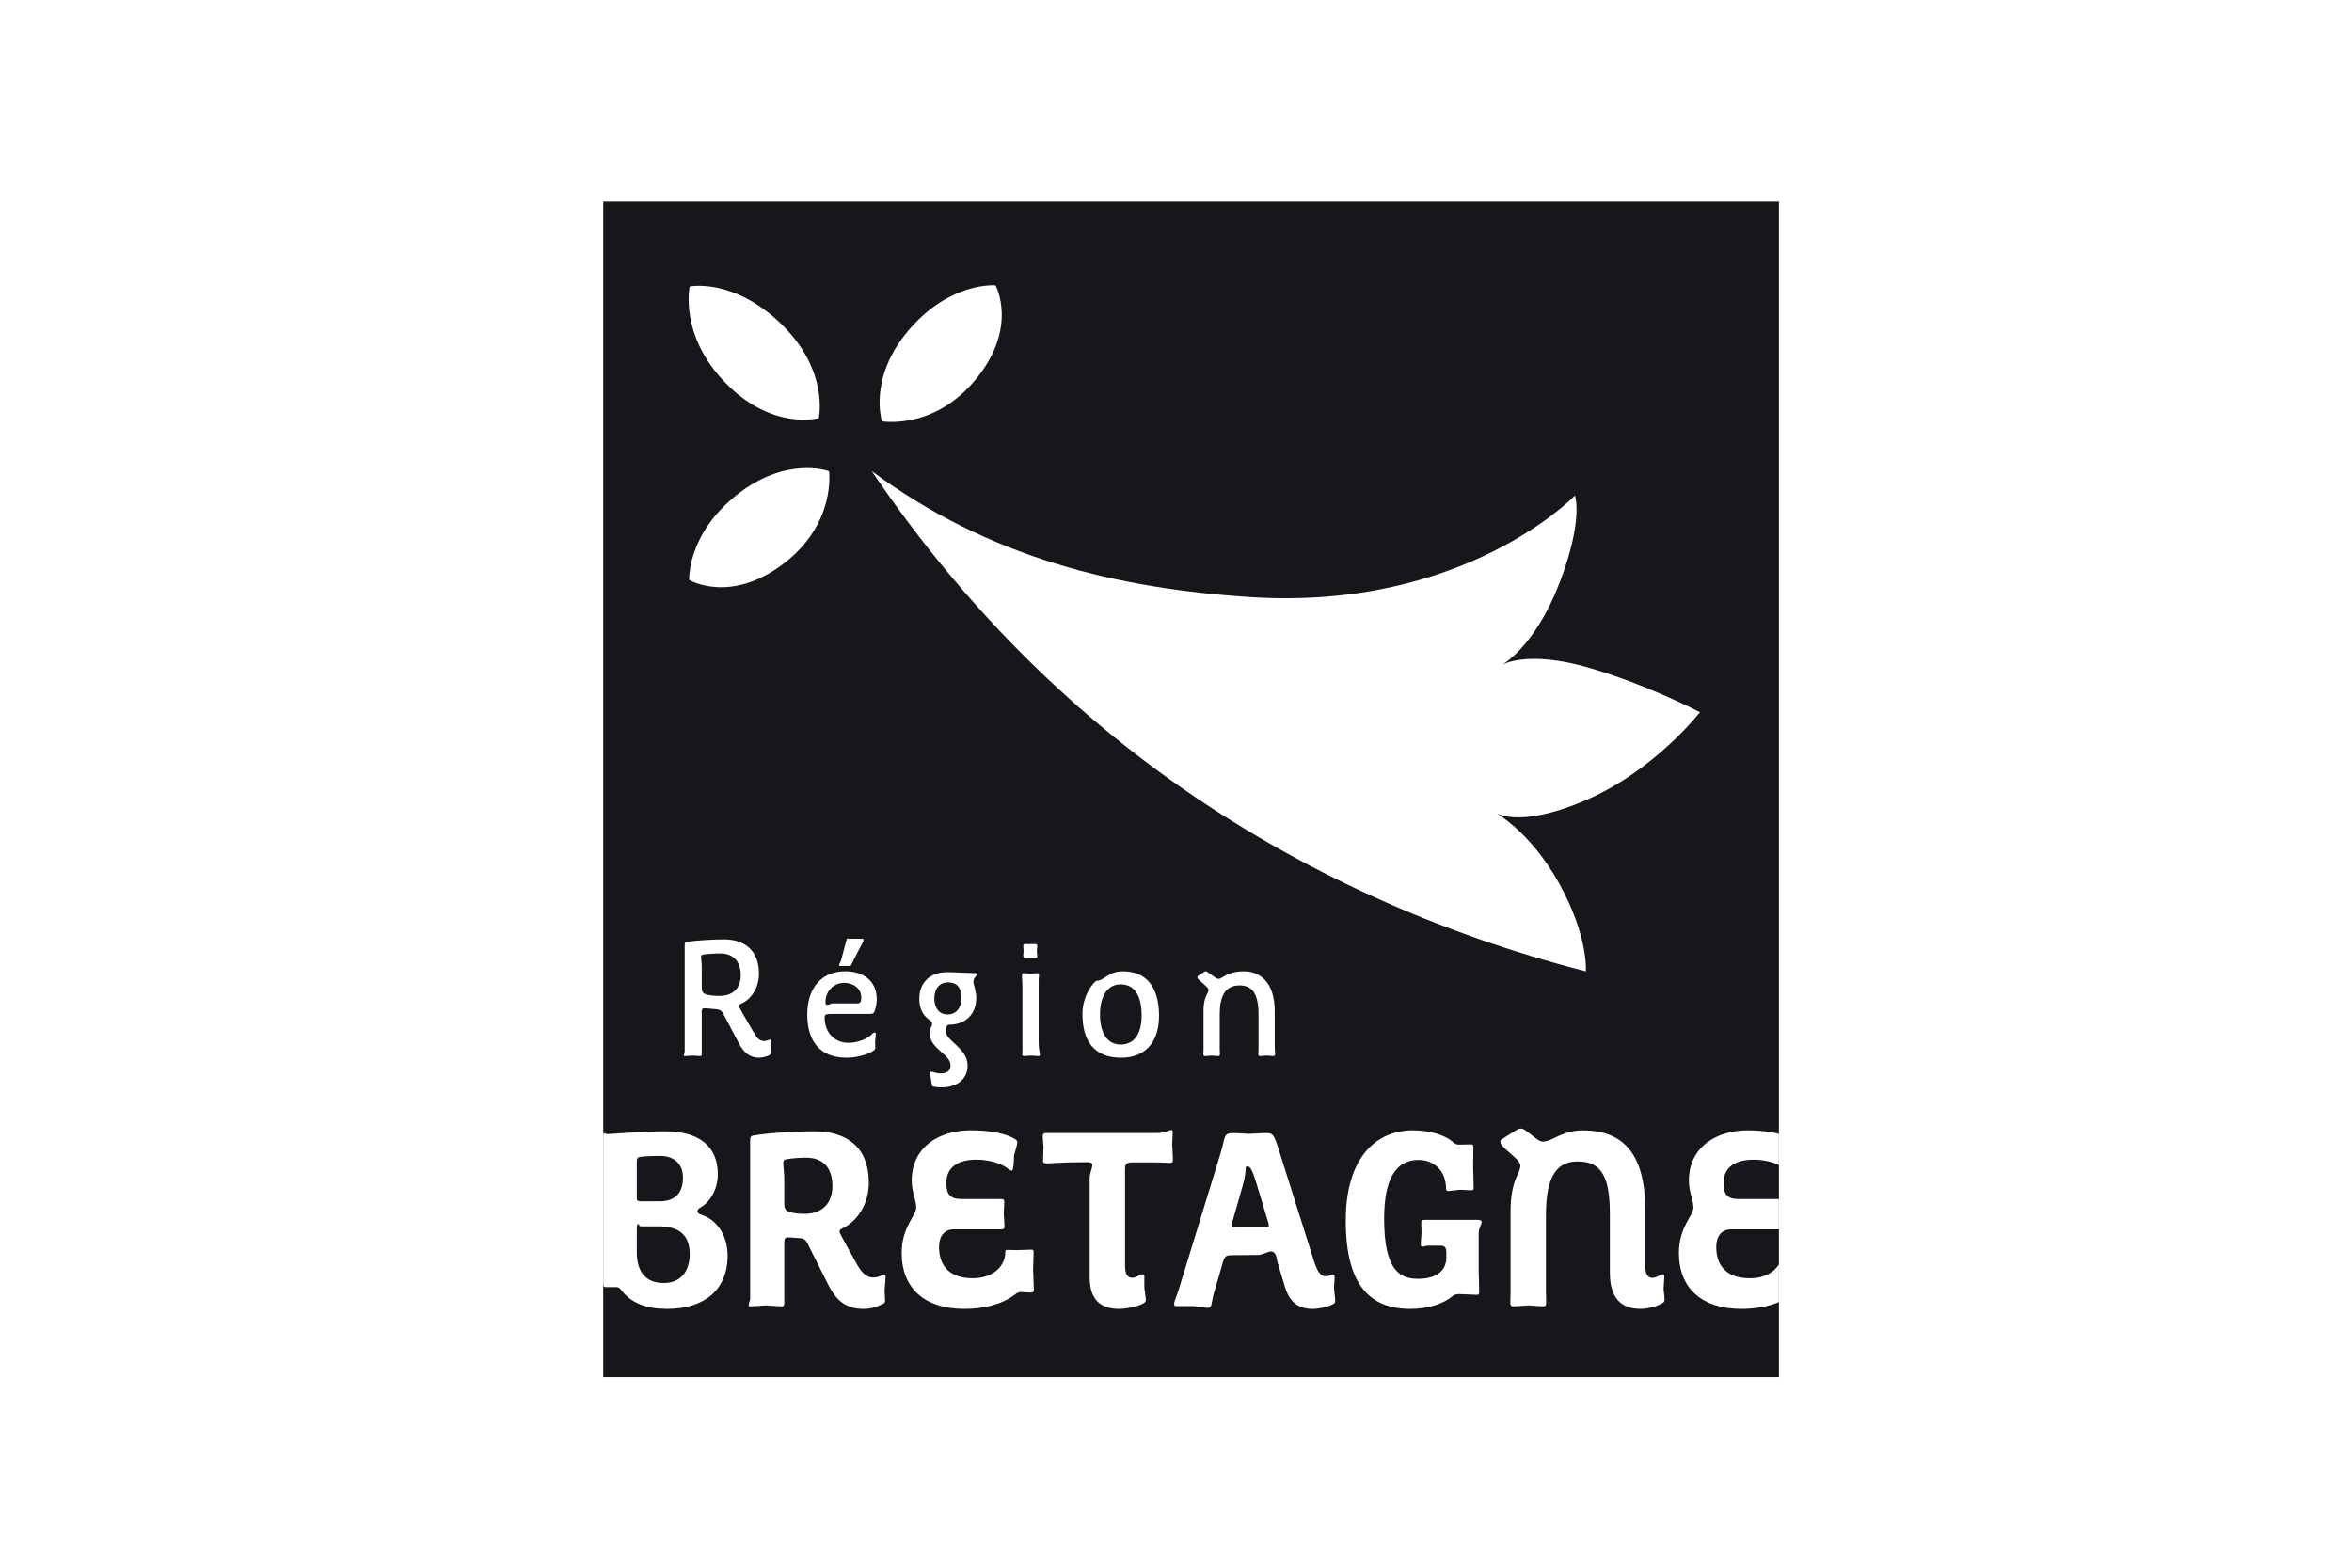 <?xml version="1.0" encoding="UTF-8" standalone="no"?>
<svg
   viewBox="0 0 2400 1600"
   version="1.1"
   id="svg42"
   sodipodi:docname="Flag_of_the_Region_of_Bretagne.svg"
   inkscape:version="1.2.1 (9c6d41e410, 2022-07-14)"
   xmlns:inkscape="http://www.inkscape.org/namespaces/inkscape"
   xmlns:sodipodi="http://sodipodi.sourceforge.net/DTD/sodipodi-0.dtd"
   xmlns="http://www.w3.org/2000/svg"
   xmlns:svg="http://www.w3.org/2000/svg">
  <defs
     id="defs46" />
  <sodipodi:namedview
     id="namedview44"
     pagecolor="#ffffff"
     bordercolor="#000000"
     borderopacity="0.25"
     inkscape:showpageshadow="2"
     inkscape:pageopacity="0.0"
     inkscape:pagecheckerboard="0"
     inkscape:deskcolor="#d1d1d1"
     showgrid="false"
     inkscape:zoom="0.2425"
     inkscape:cx="511.34021"
     inkscape:cy="1072.1649"
     inkscape:window-width="1920"
     inkscape:window-height="974"
     inkscape:window-x="-11"
     inkscape:window-y="-11"
     inkscape:window-maximized="1"
     inkscape:current-layer="svg42" />
  <rect
     width="2400"
     height="1600"
     style="fill:#fff"
     id="rect2" />
  <g
     transform="matrix(10.663,0,0,-10.663,612.33,1413.444)"
     id="g3818"
     style="display:inline">
    <path
       d="M 0.301,0.747 H 112.811 V 113.256 H 0.301 Z"
       style="fill:#18161b;fill-opacity:1;fill-rule:nonzero;stroke:none;stroke-width:0.1"
       id="path15"
       inkscape:connector-curvature="0" />
    <path
       d="m 26.977,92.231 v 0 c 0,0 4.992,-0.886 9.027,4.078 4.034,4.961 1.84,8.933 1.84,8.933 v 0 c 0,0 -4.305,0.388 -8.275,-4.246 -3.965,-4.633 -2.592,-8.765 -2.592,-8.765"
       style="fill:#ffffff;fill-opacity:1;fill-rule:nonzero;stroke:none;stroke-width:0.1"
       id="path17"
       inkscape:connector-curvature="0" />
    <path
       d="m 21.91,87.457 v 0 c 0,0 0.713,-5.021 -4.388,-8.88 -5.098,-3.861 -8.992,-1.53 -8.992,-1.53 v 0 c 0,0 -0.24,4.316 4.529,8.123 4.77,3.803 8.852,2.288 8.852,2.288"
       style="fill:#ffffff;fill-opacity:1;fill-rule:nonzero;stroke:none;stroke-width:0.1"
       id="path19"
       inkscape:connector-curvature="0" />
    <path
       d="m 20.928,92.537 c 0,0 1.027,4.512 -3.568,8.983 -4.596,4.476 -8.781,3.613 -8.781,3.613 v 0 c 0,0 -1.039,-4.677 3.449,-9.254 4.487,-4.578 8.901,-3.343 8.901,-3.343"
       style="fill:#ffffff;fill-opacity:1;fill-rule:nonzero;stroke:none;stroke-width:0.1"
       id="path21"
       inkscape:connector-curvature="0" />
    <path
       d="m 94.393,68.711 c 5.664,-1.605 10.859,-4.324 10.859,-4.324 0,0 -4.309,-5.571 -10.917,-8.418 -6.613,-2.847 -8.742,-1.14 -8.742,-1.14 0,0 3.405,-1.801 6.202,-6.857 2.797,-5.059 2.543,-8.39 2.543,-8.39 -14.029,3.591 -27.372,9.593 -39.225,17.948 -11.478,8.091 -21.268,18.32 -29.119,29.939 11.22,-8.309 23.48,-11.254 36.306,-12.068 20.452,-1.297 30.989,9.725 30.989,9.725 0,0 0.86,-2.301 -1.484,-8.389 -2.349,-6.094 -5.458,-7.796 -5.458,-7.796 0,0 2.386,1.374 8.045,-0.231"
       style="fill:#ffffff;fill-opacity:1;fill-rule:nonzero;stroke:none;stroke-width:0.1"
       id="path23"
       inkscape:connector-curvature="0" />
    <path
       d="m 16.321,32.306 c 0,0 0.017,-0.45 0.017,-0.56 0,-0.097 -0.032,-0.112 -0.127,-0.177 -0.209,-0.143 -0.753,-0.255 -0.977,-0.255 -0.832,0 -1.425,0.4 -1.921,1.328 l -1.504,2.848 c -0.16,0.32 -0.336,0.432 -0.656,0.464 -0.703,0.065 -1.023,0.097 -1.168,0.097 -0.223,0 -0.255,-0.144 -0.255,-0.353 0,-0.464 0,-1.071 0,-1.664 0,-1.2 0,-2.367 0,-2.367 0,-0.112 0,-0.193 -0.144,-0.193 -0.096,0 -0.64,0.032 -0.72,0.047 -0.08,-0.016 -0.64,-0.047 -0.752,-0.047 -0.096,0 -0.096,0.016 -0.096,0.065 0,0.079 0.08,0.239 0.08,0.351 v 10.224 c 0,0.208 0.064,0.272 0.176,0.288 0.769,0.127 2.416,0.24 3.584,0.24 1.92,0 3.345,-1.008 3.345,-3.28 0,-1.344 -0.737,-2.447 -1.681,-2.864 -0.16,-0.064 -0.224,-0.128 -0.224,-0.224 0,-0.063 0.032,-0.143 0.097,-0.256 0.384,-0.72 1.024,-1.792 1.407,-2.449 0.32,-0.527 0.593,-0.655 0.88,-0.655 0.32,0 0.48,0.143 0.592,0.143 0.08,0 0.097,-0.064 0.097,-0.143 0,-0.081 -0.049,-0.608 -0.049,-0.608 z m -4.815,8.992 c -0.591,0 -1.248,-0.048 -1.568,-0.098 -0.191,-0.032 -0.272,-0.047 -0.272,-0.238 0,-0.24 0.064,-0.513 0.064,-1.073 v -1.792 c 0,-0.432 0.064,-0.639 0.513,-0.752 0.271,-0.065 0.672,-0.112 1.168,-0.112 1.248,0 2.047,0.672 2.047,1.984 0,1.279 -0.672,2.08 -1.952,2.08"
       style="fill:#ffffff;fill-opacity:1;fill-rule:nonzero;stroke:none;stroke-width:0.1"
       id="path25"
       inkscape:connector-curvature="0" />
    <path
       d="m 26.321,35.906 c -0.095,-0.32 -0.207,-0.4 -0.495,-0.4 h -3.761 c -0.416,0 -0.575,-0.047 -0.575,-0.336 0,-1.423 0.912,-2.431 2.304,-2.431 0.864,0 1.855,0.4 2.272,0.88 0.08,0.08 0.145,0.113 0.208,0.113 0.08,0 0.112,-0.048 0.112,-0.161 0,-0.16 -0.065,-0.671 -0.065,-0.671 0,0 0.017,-0.48 0.017,-0.624 0,-0.096 -0.017,-0.16 -0.112,-0.24 -0.577,-0.447 -1.728,-0.72 -2.657,-0.72 -2.495,0 -3.743,1.551 -3.743,4.16 0,2.416 1.296,4.112 3.632,4.112 1.712,0 3.023,-0.881 3.023,-2.704 0,-0.255 -0.079,-0.705 -0.16,-0.976 z m -2.96,2.576 c -1.056,0 -1.792,-0.847 -1.792,-1.839 0,-0.193 0.049,-0.273 0.177,-0.273 0.143,0 0.336,0.144 0.48,0.144 h 2.368 c 0.255,0 0.4,0.081 0.4,0.56 0,0.88 -0.752,1.408 -1.633,1.408 z m 1.792,3.904 -0.8,-1.537 c -0.368,-0.718 -0.288,-0.751 -0.527,-0.751 h -0.816 c -0.128,0 -0.143,0.032 -0.143,0.095 0,0.081 0.111,0.129 0.208,0.497 l 0.447,1.664 c 0.081,0.273 0.065,0.368 0.177,0.368 0.095,0 0.192,-0.017 0.336,-0.017 h 0.959 c 0.112,0 0.224,0 0.224,-0.111 0,-0.066 -0.016,-0.128 -0.065,-0.208"
       style="fill:#ffffff;fill-opacity:1;fill-rule:nonzero;stroke:none;stroke-width:0.1"
       id="path27"
       inkscape:connector-curvature="0" />
    <path
       d="m 35.73,38.609 c 0,-0.32 0.272,-0.943 0.272,-1.567 0,-1.616 -1.12,-2.561 -2.544,-2.561 -0.288,0 -0.368,-0.223 -0.368,-0.656 0,-0.911 2.08,-1.584 2.08,-3.264 0,-1.311 -1.025,-2.08 -2.496,-2.08 -0.32,0 -0.544,0.016 -0.768,0.08 -0.128,0.033 -0.144,0.065 -0.159,0.161 -0.016,0.16 -0.081,0.544 -0.081,0.544 0,0 -0.127,0.544 -0.127,0.608 0,0.081 0.031,0.112 0.111,0.112 0.097,0 0.561,-0.176 0.929,-0.176 0.575,0 0.96,0.24 0.96,0.751 0,1.136 -2.017,1.584 -2.017,3.168 0,0.368 0.241,0.576 0.241,0.736 v 0.096 c 0,0.161 -0.016,0.208 -0.289,0.401 -0.656,0.464 -0.927,1.199 -0.927,2 0,1.535 1.008,2.543 2.672,2.543 0.575,0 2.384,-0.096 2.704,-0.096 0.08,0 0.128,-0.08 0.128,-0.128 0,-0.16 -0.32,-0.271 -0.32,-0.672 z m -2.449,-0.081 c -0.783,0 -1.296,-0.591 -1.296,-1.535 0,-0.816 0.385,-1.535 1.265,-1.535 0.879,0 1.327,0.688 1.327,1.552 0,1.136 -0.512,1.518 -1.296,1.518"
       style="fill:#ffffff;fill-opacity:1;fill-rule:nonzero;stroke:none;stroke-width:0.1"
       id="path29"
       inkscape:connector-curvature="0" />
    <path
       d="m 41.969,31.473 c -0.16,0 -0.735,0.047 -0.735,0.047 0,0 -0.513,-0.047 -0.672,-0.047 -0.128,0 -0.16,0.047 -0.16,0.176 0,0.097 0.016,0.24 0.016,0.416 v 6.017 c 0,0.399 -0.048,0.848 -0.048,1.071 0,0.225 0.048,0.256 0.208,0.256 0.095,0 0.624,-0.048 0.624,-0.048 0,0 0.496,0.048 0.624,0.048 0.144,0 0.176,-0.032 0.176,-0.176 0,-0.113 -0.032,-0.304 -0.032,-0.496 v -5.904 c 0,-0.672 0.112,-1.039 0.112,-1.216 0,-0.097 -0.033,-0.144 -0.112,-0.144 z m -0.289,9.391 h -0.991 c -0.145,0 -0.193,0.098 -0.193,0.241 0,0.128 0.032,0.304 0.032,0.48 0,0.128 -0.032,0.27 -0.032,0.384 0,0.144 0.032,0.223 0.176,0.223 h 0.992 c 0.129,0 0.176,-0.079 0.176,-0.207 0,-0.145 -0.047,-0.304 -0.047,-0.416 0,-0.16 0.047,-0.351 0.047,-0.496 0,-0.128 -0.031,-0.208 -0.16,-0.208"
       style="fill:#ffffff;fill-opacity:1;fill-rule:nonzero;stroke:none;stroke-width:0.1"
       id="path31"
       inkscape:connector-curvature="0" />
    <path
       d="m 49.874,31.314 c -2.608,0 -3.713,1.616 -3.713,4.191 0,1.393 0.656,2.608 1.297,3.169 0.832,0 1.104,0.912 2.593,0.912 2.111,0 3.439,-1.376 3.439,-4.256 0,-2.704 -1.487,-4.016 -3.615,-4.016 z m -0.065,7.024 c -1.263,0 -1.968,-1.153 -1.968,-2.88 0,-1.857 0.752,-2.881 1.983,-2.881 1.185,0 2,0.896 2,2.753 0,2.031 -0.735,3.008 -2.016,3.008"
       style="fill:#ffffff;fill-opacity:1;fill-rule:nonzero;stroke:none;stroke-width:0.1"
       id="path33"
       inkscape:connector-curvature="0" />
    <path
       d="m 64.402,31.473 c -0.113,0 -0.624,0.047 -0.624,0.047 0,0 -0.496,-0.047 -0.592,-0.047 -0.176,0 -0.193,0.032 -0.193,0.224 0,0.128 0.017,0.336 0.017,0.464 v 3.297 c 0,1.855 -0.513,2.783 -1.809,2.783 -1.471,0 -1.903,-1.168 -1.903,-2.783 v -3.345 c 0,-0.096 0.016,-0.384 0.016,-0.464 0,-0.129 -0.032,-0.176 -0.207,-0.176 -0.113,0 -0.609,0.047 -0.609,0.047 0,0 -0.399,-0.047 -0.543,-0.047 -0.16,0 -0.223,0 -0.223,0.161 0,0.128 0.015,0.303 0.015,0.448 v 3.695 c 0,0.96 0.208,1.391 0.384,1.712 0.064,0.112 0.097,0.208 0.097,0.288 0,0.128 -0.097,0.256 -0.257,0.4 l -0.672,0.608 c -0.097,0.079 -0.145,0.16 -0.145,0.24 0,0.064 0.033,0.113 0.097,0.143 l 0.543,0.352 c 0.08,0.048 0.096,0.065 0.176,0.065 0.064,0 0.129,-0.05 0.176,-0.081 l 0.768,-0.543 c 0.112,-0.081 0.208,-0.098 0.287,-0.098 0.112,0 0.241,0.081 0.368,0.161 0.641,0.4 1.2,0.56 2.048,0.56 1.552,0 2.944,-1.058 2.944,-3.809 v -3.28 c 0,-0.367 0.033,-0.624 0.033,-0.8 0,-0.177 -0.033,-0.224 -0.192,-0.224"
       style="fill:#ffffff;fill-opacity:1;fill-rule:nonzero;stroke:none;stroke-width:0.1"
       id="path35"
       inkscape:connector-curvature="0" />
    <path
       d="m 6.418,7.277 c -1.896,0 -3.361,0.504 -4.32,1.704 -0.264,0.336 -0.287,0.383 -0.672,0.383 H 0.538 c -0.192,0 -0.237,0.073 -0.238,0.386 v 14.278 c 0.011,0.036 0.029,0.05 0.07,0.05 0.071,0 0.263,-0.073 0.336,-0.073 0.359,0 3.288,0.264 5.496,0.264 3.264,0 5.064,-1.416 5.064,-4.104 0,-1.345 -0.648,-2.593 -1.632,-3.169 -0.216,-0.12 -0.312,-0.216 -0.312,-0.384 0,-0.144 0.12,-0.239 0.336,-0.311 C 11.218,15.822 12.202,14.262 12.202,12.364 12.202,9.054 9.922,7.277 6.418,7.277 Z M 5.77,21.918 c -0.863,0 -1.704,-0.048 -1.967,-0.097 C 3.561,21.773 3.514,21.677 3.514,21.294 v -3.336 c 0,-0.266 0.024,-0.385 0.36,-0.385 h 1.8 c 1.272,0 2.257,0.553 2.257,2.28 0,1.416 -0.984,2.064 -2.161,2.064 z M 5.625,15.174 H 3.922 c -0.168,0 -0.192,0.216 -0.312,0.216 -0.071,0 -0.096,-0.12 -0.096,-0.6 v -2.089 c 0,-1.727 0.744,-2.95 2.568,-2.95 1.584,0 2.496,1.056 2.496,2.783 0,2.064 -1.345,2.641 -2.953,2.641"
       style="fill:#ffffff;fill-opacity:1;fill-rule:nonzero;stroke:none;stroke-width:0.1"
       id="path37"
       inkscape:connector-curvature="0" />
    <path
       d="m 27.226,9.054 c 0,0 0.048,-0.816 0.048,-0.96 0,-0.192 -0.072,-0.288 -0.24,-0.36 -0.672,-0.288 -1.08,-0.456 -1.823,-0.456 -1.56,0 -2.545,0.672 -3.36,2.28 l -1.992,3.96 c -0.192,0.384 -0.36,0.503 -0.768,0.528 -1.224,0.096 -0.961,0.071 -1.104,0.071 -0.312,0 -0.36,-0.168 -0.36,-0.479 0,-1.128 0,-4.488 0,-5.76 0,-0.24 -0.023,-0.36 -0.264,-0.36 -0.216,0 -1.416,0.096 -1.464,0.096 -0.072,0 -1.296,-0.096 -1.512,-0.096 -0.143,0 -0.168,0.048 -0.168,0.12 0,0.168 0.144,0.431 0.144,0.6 v 15.192 c 0,0.312 0.12,0.408 0.288,0.432 1.368,0.24 3.864,0.408 5.856,0.408 3.048,0 5.209,-1.464 5.209,-4.921 0,-1.992 -1.056,-3.671 -2.52,-4.367 -0.216,-0.096 -0.288,-0.191 -0.288,-0.289 0,-0.07 0.048,-0.167 0.12,-0.311 0.48,-0.936 1.152,-2.112 1.632,-2.976 0.48,-0.84 1.009,-1.128 1.465,-1.128 0.575,0 0.792,0.265 1.031,0.265 0.12,0 0.168,-0.073 0.168,-0.217 0,-0.168 -0.096,-1.271 -0.096,-1.271 z M 19.714,21.75 c -0.696,0 -1.417,-0.073 -1.848,-0.144 -0.216,-0.024 -0.336,-0.072 -0.336,-0.384 0,-0.361 0.096,-0.889 0.096,-1.561 v -2.184 c 0,-0.576 0.073,-0.816 0.625,-0.96 0.336,-0.096 0.792,-0.144 1.344,-0.144 1.56,0 2.639,0.912 2.639,2.664 0,1.68 -0.84,2.712 -2.519,2.712"
       style="fill:#ffffff;fill-opacity:1;fill-rule:nonzero;stroke:none;stroke-width:0.1"
       id="path39"
       inkscape:connector-curvature="0" />
    <path
       d="m 41.246,8.838 c -0.192,0 -0.887,0.048 -0.936,0.048 -0.264,0 -0.359,-0.048 -0.648,-0.263 -1.344,-1.009 -3.144,-1.345 -4.824,-1.345 -3.744,0 -5.976,1.945 -5.976,5.353 0,2.496 1.391,3.551 1.391,4.367 0,0.648 -0.431,1.44 -0.431,2.568 0,3.193 2.616,4.799 5.64,4.799 1.536,0 3.095,-0.191 4.176,-0.791 0.239,-0.143 0.287,-0.191 0.287,-0.407 0,-0.169 -0.311,-1.2 -0.311,-1.2 0,0 -0.025,-1.464 -0.193,-1.464 0,0 -0.216,0.048 -0.384,0.191 -0.624,0.505 -1.824,0.865 -3,0.865 -1.728,0 -2.904,-0.672 -2.904,-2.255 0,-1.056 0.384,-1.512 1.416,-1.512 h 3.769 c 0.336,0 0.359,-0.048 0.359,-0.36 0,-0.168 -0.048,-1.056 -0.048,-1.056 0,0 0.071,-0.96 0.071,-1.2 0,-0.288 -0.12,-0.288 -0.383,-0.288 h -4.441 c -1.008,0 -1.439,-0.744 -1.439,-1.679 0,-1.801 0.983,-3 3.239,-3 2.064,0 3.097,1.296 3.097,2.424 0,0.216 0.023,0.288 0.216,0.288 0.168,0 0.96,-0.024 0.96,-0.024 0,0 1.103,0.048 1.271,0.048 0.217,0 0.265,-0.023 0.265,-0.288 0,-0.359 -0.048,-1.632 -0.048,-1.632 0,0 0.071,-1.535 0.071,-1.919 0,-0.168 -0.071,-0.264 -0.264,-0.264"
       style="fill:#ffffff;fill-opacity:1;fill-rule:nonzero;stroke:none;stroke-width:0.1"
       id="path41"
       inkscape:connector-curvature="0" />
    <path
       d="m 54.509,21.246 c -0.265,0 -0.745,0.048 -1.488,0.048 h -2.089 c -0.624,0 -0.696,-0.216 -0.696,-0.625 v -9.214 c 0,-0.985 0.312,-1.2 0.696,-1.2 0.384,0 0.745,0.336 0.961,0.336 0.12,0 0.192,-0.025 0.192,-0.241 0,-0.214 0,-1.079 0,-1.079 0,0 0.144,-0.96 0.144,-1.104 0,-0.193 -0.048,-0.24 -0.241,-0.36 -0.552,-0.336 -1.775,-0.529 -2.303,-0.529 -1.897,0 -2.832,0.984 -2.832,3.025 v 9.552 c 0,0.336 0.263,0.96 0.263,1.2 0,0.143 -0.144,0.264 -0.456,0.264 -0.239,0 -1.775,-0.024 -1.823,-0.024 -0.36,0 -1.969,-0.097 -2.16,-0.097 -0.241,0 -0.288,0.097 -0.288,0.265 0,0.191 0.047,1.296 0.047,1.296 0,0 -0.071,0.815 -0.071,1.008 0,0.288 0.071,0.336 0.384,0.336 h 10.416 c 1.057,0 1.225,0.288 1.488,0.288 0.049,0 0.145,-0.025 0.145,-0.143 0,-0.265 -0.049,-1.249 -0.049,-1.249 0,0 0.072,-1.272 0.072,-1.464 0,-0.239 -0.072,-0.287 -0.311,-0.287"
       style="fill:#ffffff;fill-opacity:1;fill-rule:nonzero;stroke:none;stroke-width:0.1"
       id="path43"
       inkscape:connector-curvature="0" />
    <path
       d="m 70.106,7.71 c -0.455,-0.241 -1.295,-0.433 -1.92,-0.433 -1.248,0 -2.184,0.552 -2.64,2.087 l -0.72,2.377 c -0.073,0.264 -0.073,1.032 -0.648,1.032 -0.217,0 -0.841,-0.336 -1.177,-0.336 l -2.496,-0.023 c -0.552,0 -0.72,-0.05 -0.888,-0.624 L 58.73,8.741 C 58.465,7.806 58.585,7.374 58.177,7.374 c -0.239,0 -1.344,0.168 -1.344,0.168 h -1.656 c -0.216,0 -0.239,0.071 -0.239,0.239 0,0.216 0.216,0.648 0.407,1.247 l 4.009,13.058 c 0.527,1.704 0.239,2.016 1.296,2.016 0.216,0 1.439,-0.073 1.439,-0.073 0,0 1.441,0.073 1.561,0.073 0.72,0 0.815,-0.024 1.344,-1.728 l 3.336,-10.56 c 0.336,-1.056 0.648,-1.416 1.127,-1.416 0.288,0 0.553,0.168 0.672,0.168 0.12,0 0.169,-0.072 0.169,-0.263 0,-0.241 -0.072,-1.008 -0.072,-1.008 0,0 0.12,-0.984 0.12,-1.2 0,-0.24 -0.023,-0.264 -0.24,-0.384 z m -6.168,7.847 -1.08,3.577 c -0.504,1.68 -0.672,1.776 -0.96,1.776 -0.24,0 0.023,-0.385 -0.384,-1.776 L 60.482,15.51 c -0.025,-0.072 -0.048,-0.145 -0.048,-0.192 0,-0.168 0.12,-0.241 0.384,-0.241 h 2.832 c 0.263,0 0.336,0.049 0.336,0.169 0,0.071 0,0.168 -0.048,0.311"
       style="fill:#ffffff;fill-opacity:1;fill-rule:nonzero;stroke:none;stroke-width:0.1"
       id="path45"
       inkscape:connector-curvature="0" />
    <path
       d="m 84.079,14.55 v -3.792 c 0,0 0.048,-1.272 0.048,-1.824 0,-0.311 -0.097,-0.311 -0.265,-0.311 -0.216,0 -1.32,0.07 -1.632,0.07 -0.287,0 -0.505,-0.07 -0.648,-0.191 -0.912,-0.768 -2.4,-1.225 -4.032,-1.225 -3.911,0 -6.191,2.305 -6.191,8.448 0,5.951 2.832,8.639 6.432,8.639 1.463,0 3,-0.383 3.863,-1.15 0.144,-0.145 0.312,-0.217 0.527,-0.217 0.312,0 1.057,0.023 1.225,0.023 0.095,0 0.167,-0.119 0.167,-0.215 0,-0.216 -0.024,-1.872 -0.024,-1.872 0,0 0.048,-1.824 0.048,-2.016 0,-0.241 -0.024,-0.288 -0.239,-0.288 -0.168,0 -1.079,0.047 -1.079,0.047 L 81.198,18.557 c -0.144,0 -0.239,0.025 -0.239,0.193 0,1.848 -1.273,2.783 -2.617,2.783 -2.784,0 -3.311,-2.951 -3.311,-5.663 0,-5.089 1.632,-5.713 3.264,-5.713 1.824,0 2.688,0.84 2.688,2.017 v 0.527 c 0,0.409 -0.144,0.625 -0.527,0.625 h -1.201 c -0.24,0 -0.455,-0.096 -0.552,-0.096 0,0 -0.168,0.072 -0.168,0.144 0,0.287 0.073,1.199 0.073,1.199 0,0 -0.025,0.768 -0.025,1.009 0,0.118 0.049,0.216 0.361,0.216 h 5.039 c 0.289,0 0.384,-0.098 0.384,-0.216 0,-0.168 -0.287,-0.624 -0.287,-1.032"
       style="fill:#ffffff;fill-opacity:1;fill-rule:nonzero;stroke:none;stroke-width:0.1"
       id="path47"
       inkscape:connector-curvature="0" />
    <path
       d="m 101.624,7.806 c -0.456,-0.264 -1.344,-0.529 -2.04,-0.529 -1.848,0 -2.95,1.008 -2.95,3.456 v 5.423 c 0,3.481 -0.601,5.232 -3.097,5.232 -2.425,0 -3.023,-2.208 -3.023,-5.208 V 8.838 c 0,-0.216 0.023,-0.721 0.023,-0.889 0,-0.359 -0.049,-0.432 -0.312,-0.432 -0.12,0 -1.367,0.096 -1.367,0.096 0,0 -1.297,-0.096 -1.512,-0.096 -0.168,0 -0.241,0.12 -0.241,0.36 0,0.264 0.023,0.624 0.023,0.912 v 7.848 c 0,1.367 0.218,2.592 0.672,3.481 0.097,0.191 0.265,0.6 0.265,0.815 0,0.264 -0.145,0.48 -0.456,0.768 l -1.032,0.936 c -0.072,0.047 -0.312,0.336 -0.336,0.383 -0.047,0.098 -0.096,0.193 -0.096,0.265 0,0.096 0.049,0.168 0.169,0.239 l 0.982,0.624 c 0.05,0.024 0.504,0.312 0.553,0.336 0.095,0.049 0.168,0.049 0.263,0.049 0.143,0 0.265,-0.049 0.409,-0.145 l 1.128,-0.864 c 0.19,-0.144 0.407,-0.239 0.598,-0.239 0.24,0 0.696,0.168 0.889,0.264 0.912,0.455 1.8,0.815 2.881,0.815 3.551,0 6,-1.847 6,-7.607 v -5.402 c 0,-0.766 0.262,-1.102 0.671,-1.102 0.479,0 0.743,0.336 0.961,0.336 0.142,0 0.192,-0.048 0.192,-0.264 0,-0.216 -0.073,-1.128 -0.073,-1.128 0,0 0.096,-0.792 0.096,-1.031 0,-0.193 -0.049,-0.24 -0.241,-0.36"
       style="fill:#ffffff;fill-opacity:1;fill-rule:nonzero;stroke:none;stroke-width:0.1"
       id="path49"
       inkscape:connector-curvature="0" />
    <path
       d="m 110.052,10.206 c -2.255,0 -3.238,1.199 -3.238,3 0,0.936 0.431,1.679 1.439,1.679 h 4.44 c 0.046,0 0.082,0.002 0.118,0.002 v 2.894 c -0.036,0.003 -0.068,0.008 -0.118,0.008 h -3.768 c -1.033,0 -1.416,0.456 -1.416,1.512 0,1.583 1.176,2.255 2.903,2.255 0.869,0 1.745,-0.198 2.399,-0.503 v 2.971 c -0.904,0.24 -1.939,0.34 -2.974,0.34 -3.023,0 -5.641,-1.607 -5.641,-4.799 0,-1.128 0.433,-1.919 0.433,-2.568 0,-0.816 -1.391,-1.871 -1.391,-4.367 0,-3.408 2.231,-5.353 5.974,-5.353 1.211,0 2.481,0.179 3.599,0.654 V 11.532 c -0.452,-0.731 -1.365,-1.326 -2.759,-1.326"
       style="fill:#ffffff;fill-opacity:1;fill-rule:nonzero;stroke:none;stroke-width:0.1"
       id="path51"
       inkscape:connector-curvature="0" />
  </g>
</svg>
